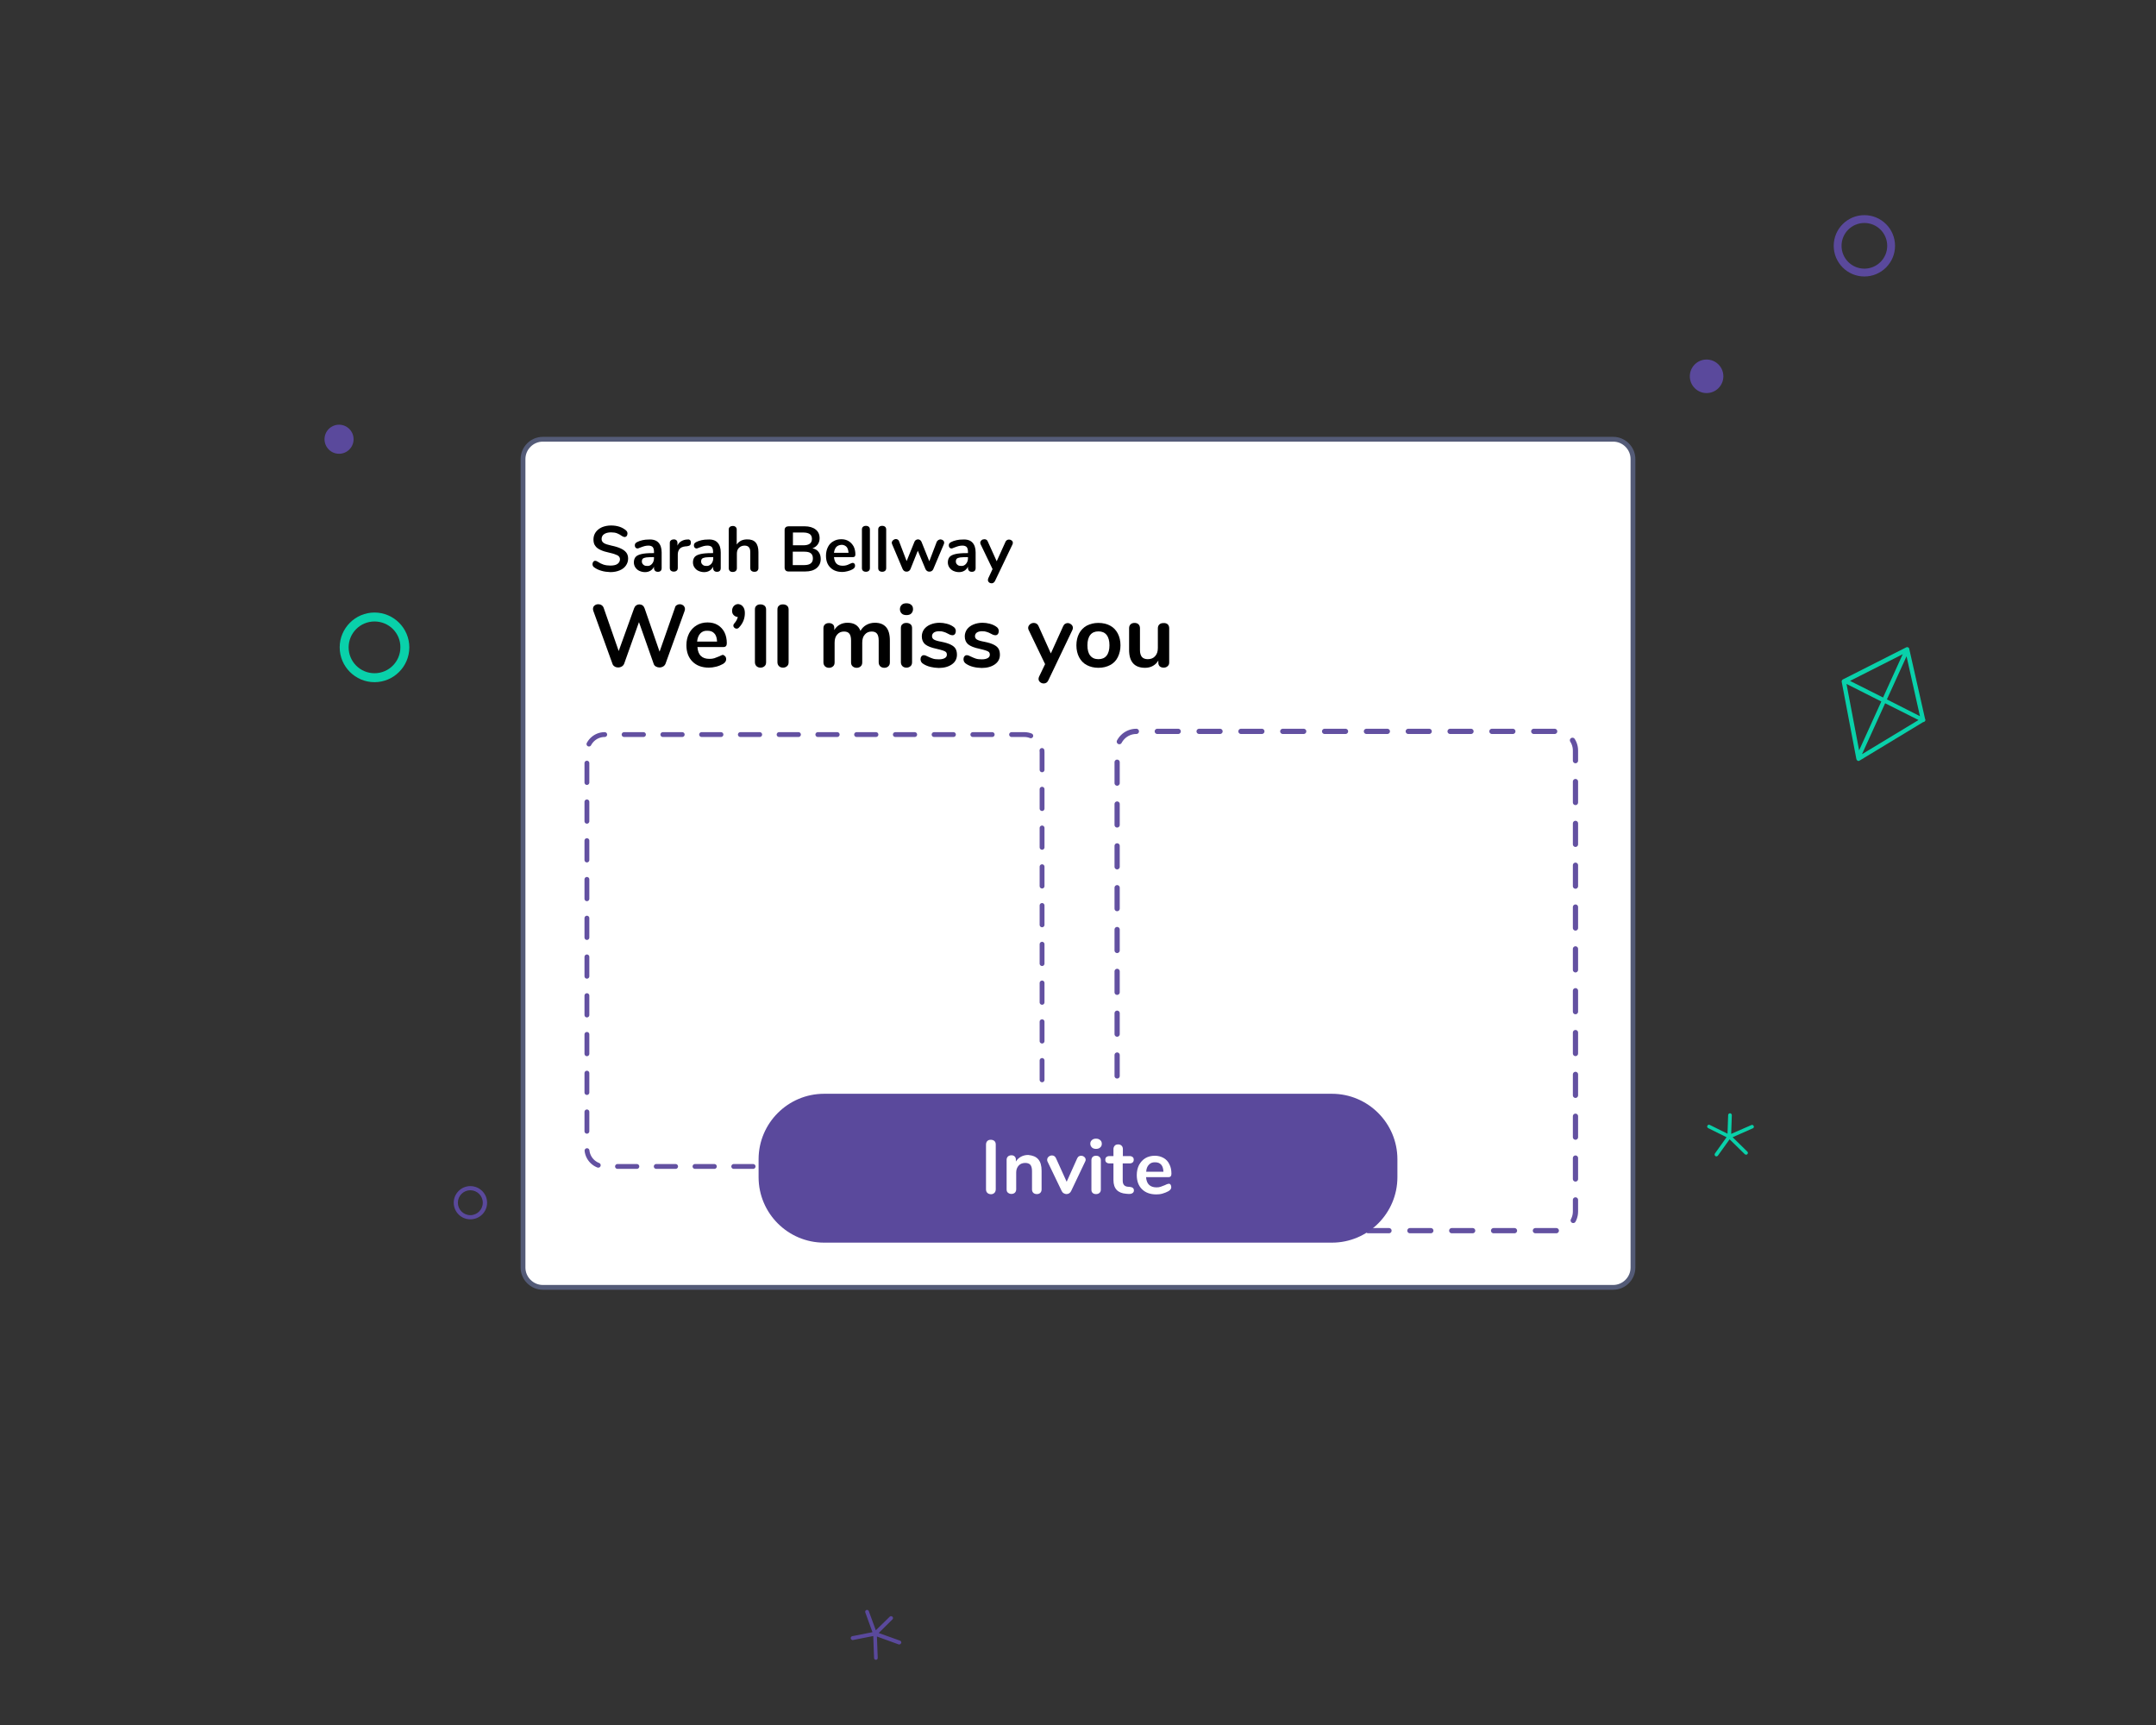 <?xml version="1.0" encoding="UTF-8"?><svg xmlns="http://www.w3.org/2000/svg" xmlns:xlink="http://www.w3.org/1999/xlink" version="1.1" x="0px" y="0px" viewBox="0 0 1350 1080" style="enable-background:new 0 0 1350 1080;" xml:space="preserve"><rect x="0" y="0" width="1350" height="1080" fill="#333333" stroke="none"/><style type="text/css">.st0{opacity:5.000000e-02;clip-path:url(#XMLID_2_);fill:#5A499C;}	.st1{fill:#FFFFFF;stroke:#545B77;stroke-width:3;stroke-linecap:round;stroke-linejoin:round;stroke-miterlimit:10;}	.st2{fill:#5A499C;}	.st3{fill:#09D1AA;}	.st4{clip-path:url(#SVGID_2_);}	.st5{fill:none;stroke:#6351A1;stroke-width:3.032;stroke-linecap:round;stroke-linejoin:round;stroke-dasharray:12.131,12.131;}	.st6{fill:none;stroke:#6351A1;stroke-width:3.271;stroke-linecap:round;stroke-linejoin:round;stroke-dasharray:13.096,13.096;}	.st7{fill:#FFFFFF;}</style><g id="бг"><g><defs><path id="XMLID_00000156552520165142041810000016508720263524676743_" d="M208.5,851.2c-0.3-3.5-0.4-6.9-0.5-10.4 c-0.3-46.1,17.6-90.5,20.4-136.7c2.6-43.6-5.3-87.3-31.3-123.1c-29.6-40.9-75.5-67.4-95.8-115.3c-18.6-43.8-15.5-95.9,4.4-138.6 c32.1-69.1,101.5-113.9,169.2-143C361.3,147,458.1,135,550.8,150c31.4,5.1,61.5,15.3,92.9,20.1c68.4,10.5,123.6-6,189-21 c39.9-9.1,80.2-18.6,121.1-17.6c52.8,1.4,105.6,25.3,137.5,68.3c35.6,48,26.9,119,18.8,174c-9.2,62.3-18.7,130.9,15.1,184 c26.8,42,75.6,65.1,105.7,104.6c42.9,56.2,41.8,141-16.1,186.5c-33.8,26.5-76.9,37.8-119.3,45c-123,20.9-247.9,5.9-371.8,6.1 c-85.5,0.2-169.6,17.2-253.6,30.5c-67.7,10.8-174.2,40.1-231.7-12.1C219.8,901.5,210.6,876.5,208.5,851.2z"/></defs><clipPath id="XMLID_2_"></clipPath><path class="st0" d="M1511.9,683c-8.6-22.5-18.5-37.2-28.3-48.7c-2.7,0.8-5.5,1.6-8.2,2.4c-60,17-120.6,32.1-182.2,41.8 c-62.2,9.8-124.6,13.3-187.5,10.3c-57.3-2.7-114.7-6-171.3-15.3c-27.1-4.4-54.1-10.3-80.1-19c-12.5-4.2-23.1-11.5-33.6-19.2 c-10.1-7.3-20.5-15.6-33.1-18.1c-2.7-0.6-3.9-2.6-3.8-4.7c-4.9-3.5,0.2-11.8,6-8.7c52.7,27.8,114.9,19.5,171,8.9 c56-10.6,110.1-27.4,163.9-46.2c26.5-9.3,53-18.8,79.7-27.7c26.3-8.8,52.6-17.1,78.3-27.7c75.6-31.3,145.4-74.2,215.7-115.7 c1.3-10.9,1.7-21.6,1.4-32.1c-1.5-54.5-22.6-106.4-58-147.9c-44.6-52.1-83.9-67.4-114.1-70.2c-31-2.9-59.3,6.7-95.1-4.2 c-2.9,4.4-5.7,8.8-8.6,13.2c-14.8,22.6-29.4,45.5-45.3,67.5c-16.6,23-34.3,45.2-53.1,66.5c-37.5,42.7-78.9,81.9-122.6,118.3 c-21.3,17.8-43.6,34.4-65.3,51.7c-19.5,15.5-38.5,31.8-59.2,45.6c-19.3,12.9-40.7,23.9-64.1,26.4c-24.7,2.7-47.6-6.5-66.9-21.5 c-2-1.6-2.2-3.6-1.4-5.2c-1.8-1-2.8-3-1.8-5.6c13.1-32.9,37-59.3,54.1-89.9c8.7-15.5,13.9-31.7,19.1-48.6 c5.6-18.2,11.3-36.3,16.5-54.6c5-17.7,9.5-35.5,13-53.6c3.6-18.8,5.3-37.6,6.8-56.6c4.5-57.5,14.2-114.5,21.3-171.7 c-68.7,19.8-126-33.9-196-60.4c-1.5-0.6-5.6,85.3-7,84.7c-2.2,12.5-4.7,24.9-7.3,37.3c-16.1,77.9-27.5,156.8-47.6,233.8 c-5.4,20.9-11,42-18.2,62.3c-3,8.4-9.5,25.6-21.7,19.6c-5.6-2.8-9.2-9.1-12-14.4c-5.2-9.7-9.1-20.2-13.5-30.3 c-9.1-21.3-18.4-42.5-27.5-63.8c-8.8-20.6-17.6-41.1-24.5-62.3c-6.8-20.8-12.5-41.9-18.1-63.1c-5.7-21.3-11.3-42.7-18.1-63.7 c-3.7-11.4-8.5-22.5-13.1-33.6c-10.8-25.6-23-51.1-39.4-73.6c-8.1-11.1-18.1-22.5-30.1-30c-31.3,2.2-64.3,8-98.3,19 c-120.5,39-244,46.6-268.2,79.4c-16.1,21-44,73.7-48,89.3c31.5,21.5,140.4,82.6,175.6,97.2c27.7,11.5,56.7,19.4,85.2,28.2 c27.7,8.6,54.7,18.7,80.2,32.6c50.7,27.7,99.8,59.1,144.8,95.4c12.7,10.3,36.2,29.5,29.4,48.8c-5.9,16.6-29.1,18.8-44.9,19.1 c-1.5,1.5-3.9,2.3-6.3,1.2C373.6,449.2,312.5,429,250,421.1c-26.8-3.4-54.4-5-81.3-1.5c-27.7,3.5-54.5,11.6-81.2,19.4 c-26.2,7.6-52.5,15-79.6,18.5c-29.6,3.8-60.1,3.7-90,4.5c-32.7,0.9-65.6,1.5-98.5,0.8c0.2,12,1.8,24.1,5,36 c14.8,56-0.8,98,23.7,111.1c16.8,8.9-3.2,29.6,5.3,46.6c6.8,13.6-10.3,17-13.3,32c-5.2,25.9,66,21.2,49.3,44 c36.5,1.3,94.2-1.3,129.8-9.5c38.5-8.9,76.1-21.4,112.9-35.8c17.8-7,34.7-16.7,51.7-25.5c17-8.9,34.1-17.8,51.8-25.2 c17.9-7.5,36.3-13.2,55.6-15.8c19.4-2.6,39-2.5,58.5-0.9c39.6,3.3,78.3,12.5,117.6,17.4c2.7,0.3,4.3,2.2,4.8,4.3 c4.7-1.7,9.5-3,14.5-4.1c6.7-1.4,9.5,8.8,2.8,10.2c-23.5,5-44.3,18.2-63.1,32.7c-19.8,15.3-37.9,32.7-56.8,49.2 c-17.6,15.4-36.7,28.7-55.1,43.1c-20.9,16.2-41.2,33.2-61.1,50.7c-20,17.6-39.6,35.8-58.8,54.3c-16.3,15.6-32.8,30.7-51.2,43.9 c-18.2,13-37.7,24-58.1,32.9h370.7c1.9-1.7,3.7-3.5,5.5-5.3c10.3-10.4,19.4-22,27.7-34c15.1-21.7,28.2-44.9,40.1-68.5 c10.6-21.1,19.4-43.1,30.7-63.9c10.6-19.4,23.6-37.5,41.1-51.2c17.8-13.9,38.7-22.4,60.3-28.2c0-3.4,3.9-7.1,8.1-5.2 c13.1,6,19.1,19.3,27.3,30.3c10.1,13.6,19.9,27.4,30.1,41c21.1,27.8,43.5,54.7,67.7,79.9c39.4,40.9,84.1,74.8,134.9,100.5 c3.1,1.6,6.2,3.1,9.4,4.6H1361c57.1,0,110-30.7,137.7-80.7c7.8-14,14.6-29.8,19.6-47.5C1521.5,814.5,1538.2,751.8,1511.9,683z"/></g></g><g id="window"><path class="st1" d="M1010.1,806H339.9c-6.8,0-12.4-5.6-12.4-12.4V287.4c0-6.8,5.6-12.4,12.4-12.4h670.2c6.8,0,12.4,5.6,12.4,12.4 v506.2C1022.5,800.4,1016.9,806,1010.1,806z"/><g><path d="M376.4,357.3c-1.8-0.5-3.3-1.3-4.5-2.2c-0.6-0.5-0.9-1.1-0.9-1.9c0-0.6,0.2-1.1,0.5-1.5c0.3-0.4,0.7-0.6,1.2-0.6 c0.5,0,1,0.2,1.6,0.6c1.2,0.8,2.4,1.4,3.6,1.8c1.3,0.4,2.7,0.6,4.2,0.6c2,0,3.5-0.3,4.5-1c1-0.7,1.6-1.7,1.6-3 c0-1-0.5-1.8-1.5-2.4c-1-0.5-2.6-1.1-4.9-1.6c-2.4-0.5-4.3-1.1-5.8-1.8c-1.5-0.7-2.6-1.5-3.3-2.6c-0.8-1-1.1-2.4-1.1-4 c0-1.7,0.5-3.2,1.4-4.5c0.9-1.3,2.2-2.3,3.9-3.1c1.7-0.7,3.6-1.1,5.7-1.1c3.8,0,7,1,9.4,3.1c0.3,0.3,0.6,0.6,0.7,0.9 c0.1,0.3,0.2,0.6,0.2,1.1c0,0.6-0.2,1.1-0.5,1.5c-0.3,0.4-0.7,0.6-1.2,0.6c-0.3,0-0.5,0-0.7-0.1c-0.2-0.1-0.5-0.2-0.9-0.4 c-1.1-0.8-2.2-1.4-3.2-1.8c-1-0.4-2.3-0.6-3.8-0.6c-1.8,0-3.3,0.4-4.3,1.1c-1.1,0.7-1.6,1.8-1.6,3.1c0,1.1,0.5,1.9,1.4,2.5 c0.9,0.6,2.5,1.1,4.8,1.6c2.4,0.5,4.3,1.1,5.8,1.8s2.6,1.5,3.4,2.5c0.8,1,1.2,2.3,1.2,3.8c0,1.7-0.5,3.1-1.4,4.4 c-0.9,1.3-2.2,2.3-3.9,3c-1.7,0.7-3.6,1.1-5.8,1.1C380.2,358.1,378.2,357.9,376.4,357.3z"/><path d="M412.3,339.7c1.3,1.4,2,3.4,2,6.2v9.8c0,0.7-0.2,1.3-0.6,1.7c-0.4,0.4-1,0.6-1.8,0.6c-0.7,0-1.3-0.2-1.7-0.6 c-0.4-0.4-0.7-1-0.7-1.7v-0.9c-0.5,1-1.2,1.9-2.2,2.5c-1,0.6-2.1,0.9-3.4,0.9c-1.3,0-2.5-0.3-3.6-0.8c-1.1-0.5-1.9-1.3-2.5-2.2 c-0.6-0.9-0.9-2-0.9-3.1c0-1.4,0.4-2.6,1.1-3.4c0.7-0.8,1.9-1.4,3.6-1.8c1.7-0.4,4-0.6,6.9-0.6h1v-0.9c0-1.3-0.3-2.3-0.8-2.9 c-0.6-0.6-1.5-0.9-2.7-0.9c-0.8,0-1.6,0.1-2.4,0.3c-0.8,0.2-1.8,0.6-2.9,1c-0.7,0.3-1.2,0.5-1.5,0.5c-0.5,0-0.9-0.2-1.2-0.5 c-0.3-0.3-0.5-0.8-0.5-1.4c0-0.5,0.1-0.9,0.3-1.2c0.2-0.3,0.6-0.6,1.1-0.9c0.9-0.5,2.1-0.9,3.4-1.2c1.3-0.3,2.6-0.4,3.8-0.4 C408.9,337.6,411,338.3,412.3,339.7z M408.2,353.1c0.8-0.9,1.3-2.1,1.3-3.5v-0.8h-0.7c-1.8,0-3.2,0.1-4.2,0.2 c-1,0.2-1.7,0.4-2.1,0.8c-0.4,0.4-0.6,1-0.6,1.6c0,0.9,0.3,1.6,0.9,2.1c0.6,0.6,1.3,0.8,2.2,0.8 C406.3,354.5,407.4,354,408.2,353.1z"/><path d="M432,338.1c0.4,0.3,0.6,0.9,0.6,1.6c0,0.7-0.2,1.3-0.5,1.6c-0.3,0.3-1,0.6-1.9,0.7l-1.2,0.1c-1.6,0.2-2.7,0.7-3.5,1.6 c-0.7,0.9-1.1,2.1-1.1,3.4v8.4c0,0.8-0.2,1.4-0.7,1.8c-0.5,0.4-1.1,0.6-1.8,0.6s-1.3-0.2-1.8-0.6c-0.5-0.4-0.7-1-0.7-1.8V340 c0-0.8,0.2-1.3,0.7-1.7c0.5-0.4,1.1-0.6,1.8-0.6c0.7,0,1.3,0.2,1.7,0.6c0.4,0.4,0.6,0.9,0.6,1.7v1.6c0.5-1.2,1.3-2.1,2.3-2.7 c1-0.6,2.1-1,3.4-1.1l0.6,0C431.1,337.6,431.6,337.8,432,338.1z"/><path d="M449.3,339.7c1.3,1.4,2,3.4,2,6.2v9.8c0,0.7-0.2,1.3-0.6,1.7c-0.4,0.4-1,0.6-1.8,0.6c-0.7,0-1.3-0.2-1.7-0.6 c-0.4-0.4-0.7-1-0.7-1.7v-0.9c-0.5,1-1.2,1.9-2.2,2.5c-1,0.6-2.1,0.9-3.4,0.9c-1.3,0-2.5-0.3-3.6-0.8c-1.1-0.5-1.9-1.3-2.5-2.2 c-0.6-0.9-0.9-2-0.9-3.1c0-1.4,0.4-2.6,1.1-3.4c0.7-0.8,1.9-1.4,3.6-1.8c1.7-0.4,4-0.6,6.9-0.6h1v-0.9c0-1.3-0.3-2.3-0.8-2.9 c-0.6-0.6-1.5-0.9-2.7-0.9c-0.8,0-1.6,0.1-2.4,0.3c-0.8,0.2-1.8,0.6-2.9,1c-0.7,0.3-1.2,0.5-1.5,0.5c-0.5,0-0.9-0.2-1.2-0.5 c-0.3-0.3-0.5-0.8-0.5-1.4c0-0.5,0.1-0.9,0.3-1.2c0.2-0.3,0.6-0.6,1.1-0.9c0.9-0.5,2.1-0.9,3.4-1.2c1.3-0.3,2.6-0.4,3.8-0.4 C446,337.6,448,338.3,449.3,339.7z M445.3,353.1c0.8-0.9,1.3-2.1,1.3-3.5v-0.8h-0.7c-1.8,0-3.2,0.1-4.2,0.2 c-1,0.2-1.7,0.4-2.1,0.8c-0.4,0.4-0.6,1-0.6,1.6c0,0.9,0.3,1.6,0.9,2.1c0.6,0.6,1.3,0.8,2.2,0.8 C443.3,354.5,444.4,354,445.3,353.1z"/><path d="M474.9,345.7v9.9c0,0.8-0.2,1.3-0.7,1.8s-1.1,0.6-1.8,0.6c-0.8,0-1.4-0.2-1.9-0.6c-0.5-0.4-0.7-1-0.7-1.8v-9.9 c0-1.4-0.3-2.5-0.9-3.1c-0.6-0.7-1.5-1-2.7-1c-1.4,0-2.6,0.5-3.5,1.4c-0.9,0.9-1.3,2.1-1.3,3.7v9c0,0.8-0.2,1.3-0.7,1.8 c-0.5,0.4-1.1,0.6-1.9,0.6c-0.8,0-1.4-0.2-1.8-0.6c-0.4-0.4-0.7-1-0.7-1.8v-24.1c0-0.7,0.2-1.3,0.7-1.7c0.5-0.4,1.1-0.6,1.8-0.6 c0.8,0,1.4,0.2,1.8,0.6c0.5,0.4,0.7,1,0.7,1.6v9.4c0.7-1,1.6-1.8,2.7-2.4c1.1-0.5,2.4-0.8,3.8-0.8 C472.6,337.6,474.9,340.3,474.9,345.7z"/><path d="M512.6,345.6c0.9,1.2,1.3,2.7,1.3,4.4c0,2.4-0.9,4.3-2.6,5.7c-1.7,1.4-4.1,2.1-7.1,2.1h-10.4c-0.8,0-1.4-0.2-1.8-0.6 c-0.4-0.4-0.7-1-0.7-1.8v-23.5c0-0.8,0.2-1.4,0.7-1.8c0.4-0.4,1.1-0.6,1.8-0.6h10c2.9,0,5.3,0.7,6.9,2c1.7,1.3,2.5,3.1,2.5,5.5 c0,1.5-0.4,2.8-1.2,3.9c-0.8,1.1-1.9,1.9-3.3,2.4C510.4,343.6,511.7,344.4,512.6,345.6z M496.4,341.4h6.6c3.6,0,5.4-1.3,5.4-4 c0-1.3-0.4-2.3-1.3-3c-0.9-0.6-2.2-1-4-1h-6.6V341.4z M507.7,352.7c0.9-0.7,1.3-1.7,1.3-3.1s-0.4-2.5-1.3-3.2 c-0.9-0.7-2.2-1-4.1-1h-7.2v8.4h7.2C505.5,353.8,506.9,353.4,507.7,352.7z"/><path d="M535,352.9c0.3,0.3,0.4,0.8,0.4,1.4c0,0.8-0.5,1.5-1.5,2.1c-0.9,0.5-1.9,0.9-3.1,1.2c-1.2,0.3-2.3,0.5-3.3,0.5 c-3.2,0-5.7-0.9-7.5-2.7c-1.9-1.8-2.8-4.3-2.8-7.5c0-2,0.4-3.8,1.2-5.4c0.8-1.6,1.9-2.8,3.4-3.6c1.5-0.9,3.1-1.3,5-1.3 c1.8,0,3.3,0.4,4.6,1.2c1.3,0.8,2.3,1.9,3.1,3.3c0.7,1.4,1.1,3.1,1.1,5c0,1.2-0.5,1.7-1.5,1.7h-11.9c0.2,1.9,0.7,3.2,1.6,4.1 c0.9,0.9,2.2,1.3,3.9,1.3c0.9,0,1.6-0.1,2.3-0.3c0.7-0.2,1.4-0.5,2.2-0.9c0.8-0.4,1.4-0.6,1.8-0.6 C534.4,352.4,534.7,352.6,535,352.9z M523.7,342.4c-0.8,0.9-1.3,2.1-1.5,3.7h9.1c-0.1-1.6-0.5-2.9-1.2-3.7 c-0.8-0.8-1.8-1.3-3.1-1.3C525.6,341.2,524.5,341.6,523.7,342.4z"/><path d="M540.4,357.4c-0.5-0.4-0.7-1-0.7-1.8v-24c0-0.8,0.2-1.4,0.7-1.8c0.5-0.4,1.1-0.6,1.8-0.6s1.3,0.2,1.8,0.6 c0.5,0.4,0.7,1,0.7,1.8v24c0,0.8-0.2,1.4-0.7,1.8c-0.5,0.4-1.1,0.6-1.8,0.6S540.9,357.8,540.4,357.4z"/><path d="M550.6,357.4c-0.5-0.4-0.7-1-0.7-1.8v-24c0-0.8,0.2-1.4,0.7-1.8c0.5-0.4,1.1-0.6,1.8-0.6s1.3,0.2,1.8,0.6 c0.5,0.4,0.7,1,0.7,1.8v24c0,0.8-0.2,1.4-0.7,1.8c-0.5,0.4-1.1,0.6-1.8,0.6S551.1,357.8,550.6,357.4z"/><path d="M587.6,338.1c0.4-0.2,0.8-0.4,1.2-0.4c0.6,0,1.2,0.2,1.7,0.6c0.5,0.4,0.7,0.9,0.7,1.5c0,0.3-0.1,0.7-0.2,0.9l-6.6,15.6 c-0.2,0.5-0.5,0.9-1,1.2c-0.4,0.3-0.9,0.4-1.5,0.4c-0.5,0-1-0.1-1.4-0.4c-0.4-0.3-0.8-0.7-1-1.2l-4.8-11.5l-4.6,11.5 c-0.2,0.5-0.5,0.9-1,1.2c-0.4,0.3-0.9,0.4-1.5,0.4c-0.5,0-1-0.1-1.4-0.4s-0.8-0.7-1-1.2l-6.6-15.6c-0.1-0.3-0.2-0.6-0.2-0.9 c0-0.6,0.3-1.1,0.8-1.6c0.5-0.4,1.1-0.7,1.8-0.7c0.5,0,0.9,0.1,1.2,0.4c0.4,0.2,0.7,0.6,0.8,1.1l4.7,12.3l4.9-12.1 c0.2-0.5,0.5-0.9,0.9-1.1c0.4-0.3,0.8-0.4,1.3-0.4c0.5,0,0.9,0.1,1.3,0.4c0.4,0.3,0.7,0.6,0.9,1.1l4.9,12.2l4.7-12.3 C586.9,338.7,587.2,338.3,587.6,338.1z"/><path d="M608.9,339.7c1.3,1.4,2,3.4,2,6.2v9.8c0,0.7-0.2,1.3-0.6,1.7c-0.4,0.4-1,0.6-1.8,0.6c-0.7,0-1.3-0.2-1.7-0.6 c-0.4-0.4-0.7-1-0.7-1.7v-0.9c-0.5,1-1.2,1.9-2.2,2.5c-1,0.6-2.1,0.9-3.4,0.9c-1.3,0-2.5-0.3-3.6-0.8c-1.1-0.5-1.9-1.3-2.5-2.2 c-0.6-0.9-0.9-2-0.9-3.1c0-1.4,0.4-2.6,1.1-3.4c0.7-0.8,1.9-1.4,3.6-1.8c1.7-0.4,4-0.6,6.9-0.6h1v-0.9c0-1.3-0.3-2.3-0.8-2.9 c-0.6-0.6-1.5-0.9-2.7-0.9c-0.8,0-1.6,0.1-2.4,0.3c-0.8,0.2-1.8,0.6-2.9,1c-0.7,0.3-1.2,0.5-1.5,0.5c-0.5,0-0.9-0.2-1.2-0.5 c-0.3-0.3-0.5-0.8-0.5-1.4c0-0.5,0.1-0.9,0.3-1.2c0.2-0.3,0.6-0.6,1.1-0.9c0.9-0.5,2.1-0.9,3.4-1.2c1.3-0.3,2.6-0.4,3.8-0.4 C605.6,337.6,607.6,338.3,608.9,339.7z M604.8,353.1c0.8-0.9,1.3-2.1,1.3-3.5v-0.8h-0.7c-1.8,0-3.2,0.1-4.2,0.2 c-1,0.2-1.7,0.4-2.1,0.8c-0.4,0.4-0.6,1-0.6,1.6c0,0.9,0.3,1.6,0.9,2.1c0.6,0.6,1.3,0.8,2.2,0.8C602.9,354.5,604,354,604.8,353.1z "/><path d="M630.6,338.1c0.4-0.2,0.8-0.3,1.2-0.3c0.6,0,1.2,0.2,1.7,0.6c0.5,0.4,0.7,0.9,0.7,1.5c0,0.3-0.1,0.6-0.2,0.9l-11,23 c-0.5,0.9-1.2,1.4-2.1,1.4c-0.6,0-1.2-0.2-1.6-0.6c-0.5-0.4-0.7-0.9-0.7-1.5c0-0.3,0.1-0.6,0.2-1l2.7-5.8l-7.5-15.6 c-0.1-0.3-0.2-0.6-0.2-0.9c0-0.6,0.3-1.1,0.8-1.6c0.5-0.4,1.1-0.6,1.8-0.6c0.5,0,0.9,0.1,1.2,0.3c0.4,0.2,0.7,0.6,0.9,1.1 l5.6,12.4l5.6-12.4C629.9,338.7,630.2,338.3,630.6,338.1z"/><path d="M423.7,378.9c0.6-0.4,1.2-0.6,1.9-0.6c0.9,0,1.6,0.3,2.3,0.8c0.6,0.6,1,1.3,1,2.2c0,0.3-0.1,0.8-0.3,1.4l-11.9,32.9 c-0.3,0.7-0.8,1.3-1.5,1.7c-0.7,0.4-1.4,0.6-2.2,0.6c-0.8,0-1.6-0.2-2.3-0.6c-0.7-0.4-1.2-1-1.4-1.7l-9.2-26.1l-9.3,26.1 c-0.3,0.7-0.8,1.3-1.5,1.7c-0.7,0.4-1.4,0.6-2.2,0.6c-0.8,0-1.6-0.2-2.2-0.6c-0.7-0.4-1.2-1-1.4-1.7l-11.9-32.9 c-0.2-0.6-0.3-1-0.3-1.4c0-0.9,0.3-1.7,1-2.2c0.7-0.6,1.5-0.8,2.4-0.8c0.7,0,1.4,0.2,2,0.6c0.6,0.4,1,0.9,1.3,1.7l9.4,27l9.7-26.9 c0.3-0.7,0.7-1.3,1.3-1.7c0.6-0.4,1.2-0.6,1.9-0.6c0.7,0,1.4,0.2,2,0.6c0.6,0.4,1,1,1.3,1.8l9.4,27.2l9.6-27.4 C422.7,379.8,423.2,379.2,423.7,378.9z"/><path d="M454.1,410.9c0.4,0.5,0.6,1.1,0.6,1.9c0,1.1-0.7,2.1-2,2.9c-1.3,0.7-2.7,1.3-4.3,1.7c-1.6,0.4-3.1,0.6-4.5,0.6 c-4.4,0-7.8-1.3-10.3-3.8c-2.5-2.5-3.8-5.9-3.8-10.3c0-2.8,0.6-5.2,1.7-7.4c1.1-2.1,2.7-3.8,4.7-5c2-1.2,4.3-1.8,6.8-1.8 c2.4,0,4.6,0.5,6.4,1.6c1.8,1.1,3.2,2.6,4.2,4.5c1,2,1.5,4.3,1.5,6.9c0,1.6-0.7,2.4-2.1,2.4h-16.3c0.2,2.5,0.9,4.4,2.2,5.6 c1.2,1.2,3,1.8,5.3,1.8c1.2,0,2.2-0.1,3.1-0.4c0.9-0.3,1.9-0.7,3.1-1.2c1.1-0.6,1.9-0.9,2.4-0.9 C453.2,410.2,453.7,410.5,454.1,410.9z M438.5,396.6c-1.1,1.2-1.8,2.9-2,5.1H449c-0.1-2.2-0.6-4-1.7-5.1c-1-1.2-2.5-1.7-4.3-1.7 C441.1,394.8,439.6,395.4,438.5,396.6z"/><path d="M465.2,379.8c0.8,0.9,1.2,2.3,1.2,4c0,3.5-1.2,6.5-3.7,9.1c-0.4,0.5-1,0.7-1.5,0.7c-0.5,0-1-0.2-1.4-0.6 c-0.4-0.4-0.6-0.8-0.6-1.4c0-0.4,0.2-0.9,0.6-1.3c1.1-1.2,1.8-2.5,2.2-4c-1.1-0.1-1.9-0.5-2.6-1.2c-0.7-0.7-1-1.6-1-2.7 c0-1.2,0.4-2.2,1.1-3c0.8-0.8,1.7-1.2,2.8-1.2C463.5,378.4,464.5,378.8,465.2,379.8z"/><path d="M473.7,417.1c-0.6-0.6-1-1.4-1-2.5v-33c0-1.1,0.3-1.9,1-2.4c0.6-0.6,1.5-0.8,2.5-0.8s1.8,0.3,2.5,0.8c0.7,0.6,1,1.4,1,2.4 v33c0,1.1-0.3,1.9-1,2.5c-0.7,0.6-1.5,0.9-2.5,0.9S474.4,417.7,473.7,417.1z"/><path d="M487.8,417.1c-0.6-0.6-1-1.4-1-2.5v-33c0-1.1,0.3-1.9,1-2.4c0.6-0.6,1.5-0.8,2.5-0.8s1.8,0.3,2.5,0.8c0.7,0.6,1,1.4,1,2.4 v33c0,1.1-0.3,1.9-1,2.5c-0.7,0.6-1.5,0.9-2.5,0.9S488.4,417.7,487.8,417.1z"/><path d="M554.8,392.6c1.6,1.8,2.4,4.6,2.4,8.5v13.6c0,1.1-0.3,1.9-1,2.5c-0.6,0.6-1.5,0.9-2.5,0.9c-1,0-1.8-0.3-2.5-0.9 c-0.6-0.6-1-1.4-1-2.5V401c0-2-0.4-3.5-1.1-4.3c-0.7-0.9-1.8-1.3-3.3-1.3c-1.8,0-3.2,0.6-4.3,1.9c-1.1,1.2-1.6,2.9-1.6,5.1v12.3 c0,1.1-0.3,1.9-1,2.5c-0.6,0.6-1.5,0.9-2.5,0.9s-1.8-0.3-2.5-0.9s-1-1.4-1-2.5V401c0-2-0.4-3.5-1.1-4.3c-0.7-0.9-1.8-1.3-3.3-1.3 c-1.8,0-3.2,0.6-4.3,1.9c-1.1,1.2-1.6,2.9-1.6,5.1v12.3c0,1.1-0.3,1.9-1,2.5c-0.7,0.6-1.5,0.9-2.5,0.9s-1.8-0.3-2.5-0.9 c-0.6-0.6-1-1.4-1-2.5v-21.4c0-1,0.3-1.8,1-2.4c0.7-0.6,1.5-0.8,2.5-0.8c1,0,1.7,0.3,2.4,0.8c0.6,0.5,0.9,1.3,0.9,2.3v1.3 c0.8-1.5,2-2.6,3.4-3.4c1.4-0.8,3.1-1.2,4.9-1.2c4.1,0,6.8,1.7,8.1,5.1c0.8-1.5,2-2.8,3.6-3.7c1.6-0.9,3.4-1.4,5.4-1.4 C550.9,389.9,553.2,390.8,554.8,392.6z"/><path d="M564.6,384.1c-0.7-0.7-1.1-1.6-1.1-2.7c0-1.1,0.4-2,1.1-2.7c0.7-0.7,1.7-1,3-1c1.2,0,2.2,0.3,3,1c0.8,0.7,1.1,1.5,1.1,2.7 c0,1.1-0.4,2-1.1,2.7c-0.7,0.7-1.7,1-3,1C566.3,385.1,565.3,384.8,564.6,384.1z M565.1,417.1c-0.6-0.6-1-1.4-1-2.5v-21.4 c0-1.1,0.3-1.9,1-2.4c0.6-0.6,1.5-0.8,2.5-0.8s1.8,0.3,2.5,0.8c0.7,0.6,1,1.4,1,2.4v21.4c0,1.1-0.3,1.9-1,2.5 c-0.7,0.6-1.5,0.9-2.5,0.9S565.7,417.7,565.1,417.1z"/><path d="M578.2,415.7c-1.2-0.7-1.8-1.7-1.8-3c0-0.7,0.2-1.3,0.6-1.8c0.4-0.5,0.9-0.7,1.5-0.7c0.6,0,1.5,0.3,2.6,0.9 c1.2,0.6,2.3,1,3.2,1.3c1,0.3,2.2,0.4,3.7,0.4c1.5,0,2.8-0.3,3.6-0.8c0.9-0.5,1.3-1.2,1.3-2.2c0-0.6-0.2-1.1-0.5-1.5 c-0.4-0.4-1-0.7-1.9-1c-0.9-0.3-2.3-0.7-4.1-1.1c-3.3-0.7-5.6-1.6-7.1-2.8c-1.4-1.2-2.1-2.9-2.1-5c0-1.6,0.5-3.1,1.4-4.4 c1-1.3,2.3-2.3,4-3c1.7-0.7,3.6-1.1,5.7-1.1c1.5,0,3,0.2,4.5,0.6s2.7,0.9,3.9,1.7c1.2,0.7,1.8,1.7,1.8,2.9c0,0.7-0.2,1.4-0.6,1.9 c-0.4,0.5-0.9,0.7-1.5,0.7c-0.4,0-0.8-0.1-1.2-0.2s-0.9-0.4-1.5-0.7c-1.1-0.6-2-1-2.8-1.2c-0.8-0.3-1.7-0.4-2.9-0.4 c-1.4,0-2.4,0.3-3.2,0.8c-0.8,0.6-1.2,1.3-1.2,2.3c0,0.9,0.4,1.6,1.2,2.1c0.8,0.5,2.4,1,4.7,1.4c2.5,0.5,4.4,1.1,5.8,1.8 c1.4,0.7,2.4,1.5,3,2.5s0.9,2.3,0.9,3.8c0,2.5-1,4.5-3.1,6c-2.1,1.5-4.9,2.3-8.3,2.3C584,418.1,580.7,417.3,578.2,415.7z"/><path d="M605.1,415.7c-1.2-0.7-1.8-1.7-1.8-3c0-0.7,0.2-1.3,0.6-1.8c0.4-0.5,0.9-0.7,1.5-0.7c0.6,0,1.5,0.3,2.6,0.9 c1.2,0.6,2.3,1,3.2,1.3c1,0.3,2.2,0.4,3.7,0.4c1.5,0,2.8-0.3,3.6-0.8c0.9-0.5,1.3-1.2,1.3-2.2c0-0.6-0.2-1.1-0.5-1.5 c-0.4-0.4-1-0.7-1.9-1c-0.9-0.3-2.3-0.7-4.1-1.1c-3.3-0.7-5.6-1.6-7.1-2.8c-1.4-1.2-2.1-2.9-2.1-5c0-1.6,0.5-3.1,1.4-4.4 c1-1.3,2.3-2.3,4-3c1.7-0.7,3.6-1.1,5.7-1.1c1.5,0,3,0.2,4.5,0.6s2.7,0.9,3.9,1.7c1.2,0.7,1.8,1.7,1.8,2.9c0,0.7-0.2,1.4-0.6,1.9 c-0.4,0.5-0.9,0.7-1.5,0.7c-0.4,0-0.8-0.1-1.2-0.2s-0.9-0.4-1.5-0.7c-1.1-0.6-2-1-2.8-1.2c-0.8-0.3-1.7-0.4-2.9-0.4 c-1.4,0-2.4,0.3-3.2,0.8c-0.8,0.6-1.2,1.3-1.2,2.3c0,0.9,0.4,1.6,1.2,2.1c0.8,0.5,2.4,1,4.7,1.4c2.5,0.5,4.4,1.1,5.8,1.8 c1.4,0.7,2.4,1.5,3,2.5s0.9,2.3,0.9,3.8c0,2.5-1,4.5-3.1,6c-2.1,1.5-4.9,2.3-8.3,2.3C610.8,418.1,607.5,417.3,605.1,415.7z"/><path d="M666.9,390.6c0.5-0.3,1-0.5,1.6-0.5c0.8,0,1.6,0.3,2.3,0.9c0.7,0.6,1,1.3,1,2.1c0,0.4-0.1,0.8-0.3,1.3L656.4,426 c-0.6,1.3-1.6,1.9-2.9,1.9c-0.8,0-1.6-0.3-2.2-0.8c-0.6-0.5-1-1.2-1-2c0-0.4,0.1-0.9,0.3-1.4l3.8-7.9l-10.3-21.4 c-0.2-0.4-0.3-0.8-0.3-1.3c0-0.8,0.4-1.6,1.1-2.2c0.7-0.6,1.5-0.9,2.5-0.9c0.6,0,1.2,0.2,1.7,0.5c0.5,0.3,0.9,0.8,1.2,1.5 l7.7,17.1l7.7-17C666,391.4,666.4,390.9,666.9,390.6z"/><path d="M680.5,416.4c-2.1-1.1-3.7-2.8-4.8-4.9c-1.1-2.1-1.7-4.6-1.7-7.5c0-2.8,0.6-5.3,1.7-7.4c1.1-2.1,2.8-3.8,4.8-4.9 c2.1-1.1,4.5-1.7,7.3-1.7c2.8,0,5.2,0.6,7.3,1.7c2.1,1.1,3.7,2.8,4.8,4.9c1.1,2.1,1.7,4.6,1.7,7.4c0,2.8-0.6,5.3-1.7,7.5 s-2.7,3.8-4.8,4.9c-2.1,1.1-4.5,1.7-7.3,1.7C685,418.1,682.6,417.5,680.5,416.4z M692.9,410.5c1.2-1.5,1.8-3.7,1.8-6.5 c0-2.8-0.6-5-1.8-6.5c-1.2-1.5-2.9-2.2-5.1-2.2c-2.2,0-3.9,0.7-5.1,2.2s-1.8,3.7-1.8,6.5c0,2.9,0.6,5.1,1.8,6.5 c1.2,1.5,2.9,2.2,5.1,2.2C690,412.7,691.7,412,692.9,410.5z"/><path d="M731.2,390.9c0.6,0.6,0.9,1.4,0.9,2.4v21.5c0,1-0.3,1.7-1,2.3c-0.6,0.6-1.5,0.9-2.5,0.9c-1,0-1.8-0.3-2.4-0.8 c-0.6-0.6-0.9-1.3-0.9-2.3v-1.4c-0.8,1.5-2,2.6-3.4,3.4c-1.4,0.8-3.1,1.2-4.9,1.2c-6.6,0-10-3.7-10-11.2v-13.6 c0-1,0.3-1.8,0.9-2.4c0.6-0.6,1.5-0.9,2.5-0.9c1.1,0,1.9,0.3,2.5,0.9c0.6,0.6,0.9,1.4,0.9,2.4V407c0,1.9,0.4,3.3,1.2,4.3 c0.8,0.9,2,1.4,3.7,1.4c1.9,0,3.5-0.6,4.6-1.9c1.2-1.3,1.7-3,1.7-5.1v-12.3c0-1,0.3-1.8,0.9-2.4c0.6-0.6,1.5-0.9,2.5-0.9 C729.7,390,730.5,390.3,731.2,390.9z"/></g><g id="Layer_18"></g></g><g id="o1"><g><path class="st2" d="M1167.4,173.1c-10.6,0-19.2-8.6-19.2-19.2c0-10.6,8.6-19.2,19.2-19.2s19.2,8.6,19.2,19.2 C1186.6,164.5,1178,173.1,1167.4,173.1z M1167.4,139.6c-7.9,0-14.3,6.4-14.3,14.3c0,7.9,6.4,14.3,14.3,14.3 c7.9,0,14.3-6.4,14.3-14.3C1181.7,146,1175.3,139.6,1167.4,139.6z"/></g></g><g id="o3"><g><path class="st2" d="M294.5,763.4c-5.8,0-10.4-4.7-10.4-10.4s4.7-10.4,10.4-10.4S305,747.2,305,753S300.3,763.4,294.5,763.4z M294.5,745.2c-4.3,0-7.8,3.5-7.8,7.8c0,4.3,3.5,7.8,7.8,7.8c4.3,0,7.8-3.5,7.8-7.8C302.3,748.7,298.8,745.2,294.5,745.2z"/></g></g><g id="o4"><g><path class="st3" d="M234.5,427.1c-12,0-21.8-9.8-21.8-21.8c0-12,9.8-21.8,21.8-21.8c12,0,21.8,9.8,21.8,21.8 C256.3,417.3,246.5,427.1,234.5,427.1z M234.5,389.1c-9,0-16.2,7.3-16.2,16.2c0,9,7.3,16.2,16.2,16.2c9,0,16.2-7.3,16.2-16.2 C250.8,396.3,243.5,389.1,234.5,389.1z"/></g></g><g id="o5"><circle class="st2" cx="1068.6" cy="235.6" r="10.5"/></g><g id="Layer_16"><g><defs><path id="SVGID_1_" d="M1010.1,806H339.9c-6.8,0-12.4-5.6-12.4-12.4V287.4c0-6.8,5.6-12.4,12.4-12.4h670.2 c6.8,0,12.4,5.6,12.4,12.4v506.2C1022.5,800.4,1016.9,806,1010.1,806z"/></defs><clipPath id="SVGID_2_"></clipPath><g class="st4"><path class="st5" d="M641.4,1033.3H378.6c-6.1,0-11.1-5-11.1-11.1V774c0-6.1,5-11.1,11.1-11.1h262.8c6.1,0,11.1,5,11.1,11.1 v248.2C652.5,1028.4,647.5,1033.3,641.4,1033.3z"/></g></g></g><g id="w4"><path class="st5" d="M641.4,730.3H378.6c-6.1,0-11.1-5-11.1-11.1V471c0-6.1,5-11.1,11.1-11.1h262.8c6.1,0,11.1,5,11.1,11.1v248.2 C652.5,725.4,647.5,730.3,641.4,730.3z"/><path class="st6" d="M974.5,770.5h-263c-6.6,0-12-5.4-12-12V469.9c0-6.6,5.4-12,12-12h263c6.6,0,12,5.4,12,12v288.6 C986.5,765.1,981.1,770.5,974.5,770.5z"/></g><g id="o7"><circle class="st2" cx="212.3" cy="275" r="9.1"/></g><g id="o8"><g><path class="st3" d="M1097.6,706.4l-12.7,5.6l9.2,9c0.5,0.4,0.5,1.2,0,1.6c-0.2,0.3-0.6,0.4-0.9,0.3c-0.3,0-0.5-0.1-0.7-0.3 l-9.5-9.3l-7.3,10.2c-0.2,0.3-0.6,0.5-1,0.5c-0.2,0-0.4-0.1-0.6-0.2c-0.5-0.4-0.6-1.1-0.3-1.6l7.3-10.2l-11.5-5.7 c-0.6-0.3-0.8-1-0.5-1.5c0.3-0.6,1-0.8,1.5-0.5l11.1,5.5l0.4-11.7c0-0.6,0.6-1.1,1.2-1.1c0.6,0,1.1,0.6,1.1,1.2l-0.4,11.7 l12.6-5.5c0.6-0.3,1.3,0,1.5,0.6C1098.4,705.5,1098.1,706.2,1097.6,706.4z"/></g></g><g id="o9"><g><path class="st2" d="M562.6,1029.5l-13.5-4.9l0.5,13.4c0,0.7-0.5,1.2-1.1,1.2c-0.4,0-0.7-0.1-0.9-0.4c-0.2-0.2-0.3-0.5-0.3-0.8 l-0.5-13.7l-12.7,2.5c-0.4,0.1-0.8-0.1-1.1-0.4c-0.1-0.2-0.3-0.4-0.3-0.6c-0.1-0.6,0.3-1.3,0.9-1.4l12.7-2.5l-4.5-12.4 c-0.2-0.6,0.1-1.3,0.7-1.5s1.3,0.1,1.5,0.7l4.4,12l8.7-8.5c0.5-0.5,1.2-0.4,1.7,0c0.5,0.5,0.5,1.2,0,1.7l-8.6,8.5l13.4,4.8 c0.6,0.2,0.9,0.9,0.7,1.5C563.9,1029.4,563.2,1029.8,562.6,1029.5z"/></g></g><g id="o10"><g><path class="st3" d="M1205.4,450.1l-9.9-43.8c0,0,0,0,0-0.1c-0.1-0.2-0.1-0.3-0.2-0.5c-0.1-0.1-0.1-0.1-0.2-0.2 c-0.1-0.1-0.2-0.1-0.3-0.2c-0.4-0.2-0.8-0.2-1.2,0l-39.7,20.1c-0.5,0.3-0.8,0.9-0.7,1.5l9.2,48.4c0.1,0.4,0.4,0.8,0.8,1 c0.1,0,0.2,0.1,0.2,0.1c0.3,0.1,0.7,0,1-0.2l39.8-24.1c0.5,0,1-0.3,1.2-0.7C1205.7,451,1205.7,450.5,1205.4,450.1z M1191.4,409.6 l-12.3,27.1l-20.7-10.4L1191.4,409.6z M1164.1,469.8l-7.9-41.6l21.8,11L1164.1,469.8z M1165.9,472.2l14.5-31.9l20.9,10.5 L1165.9,472.2z M1181.5,437.9l12.3-27l8.4,37.5L1181.5,437.9z"/></g></g><g id="button"><g><path class="st2" d="M834,778H516c-22.6,0-41-18.4-41-41v-11.2c0-22.6,18.4-41,41-41H834c22.6,0,41,18.4,41,41V737 C875,759.6,856.6,778,834,778z"/><g><g><g><path class="st7" d="M618.2,746.8c-0.6-0.6-0.8-1.3-0.8-2.2v-28c0-0.9,0.3-1.7,0.8-2.2c0.6-0.6,1.3-0.8,2.2-0.8 c1,0,1.7,0.3,2.3,0.8c0.6,0.6,0.8,1.3,0.8,2.2v28c0,0.9-0.3,1.7-0.8,2.2c-0.6,0.6-1.3,0.9-2.3,0.9 C619.5,747.6,618.8,747.4,618.2,746.8z"/><path class="st7" d="M650.1,725.8c1.4,1.6,2.1,4,2.1,7.2v11.7c0,0.9-0.3,1.6-0.8,2.1s-1.2,0.8-2.2,0.8c-0.9,0-1.7-0.3-2.2-0.8 c-0.5-0.5-0.8-1.2-0.8-2.1v-11.4c0-1.8-0.3-3.1-1-4c-0.7-0.8-1.8-1.2-3.2-1.2c-1.7,0-3.1,0.5-4.1,1.6c-1,1.1-1.6,2.5-1.6,4.3 v10.6c0,0.9-0.3,1.6-0.8,2.1c-0.5,0.5-1.3,0.8-2.2,0.8c-0.9,0-1.6-0.3-2.2-0.8s-0.8-1.2-0.8-2.1v-18.5c0-0.8,0.3-1.5,0.8-2 c0.5-0.5,1.3-0.8,2.2-0.8c0.8,0,1.5,0.2,2,0.7c0.5,0.5,0.8,1.1,0.8,1.9v1.3c0.8-1.3,1.9-2.3,3.2-3c1.3-0.7,2.8-1.1,4.5-1.1 C646.7,723.4,648.7,724.2,650.1,725.8z"/><path class="st7" d="M675.5,724c0.4-0.3,0.9-0.4,1.4-0.4c0.7,0,1.4,0.2,2,0.7s0.9,1.1,0.9,1.8c0,0.4-0.1,0.8-0.3,1.1l-8.8,18.5 c-0.3,0.6-0.7,1.1-1.2,1.4c-0.5,0.3-1.1,0.5-1.7,0.5c-0.6,0-1.2-0.2-1.7-0.5c-0.6-0.3-1-0.8-1.3-1.4l-8.9-18.5 c-0.2-0.3-0.2-0.7-0.2-1.1c0-0.7,0.3-1.4,0.9-1.9c0.6-0.5,1.3-0.8,2.1-0.8c1.1,0,2,0.6,2.5,1.7l6.7,14.8l6.6-14.7 C674.8,724.7,675.1,724.2,675.5,724z"/><path class="st7" d="M683.7,718.4c-0.6-0.6-1-1.4-1-2.3c0-1,0.3-1.7,1-2.3c0.6-0.6,1.5-0.9,2.6-0.9c1.1,0,1.9,0.3,2.6,0.9 c0.7,0.6,1,1.3,1,2.3c0,1-0.3,1.7-1,2.3c-0.6,0.6-1.5,0.9-2.6,0.9S684.3,719,683.7,718.4z M684.2,746.9 c-0.6-0.5-0.8-1.2-0.8-2.1v-18.4c0-0.9,0.3-1.6,0.8-2.1c0.6-0.5,1.3-0.7,2.1-0.7s1.6,0.2,2.1,0.7c0.6,0.5,0.9,1.2,0.9,2.1v18.4 c0,0.9-0.3,1.6-0.9,2.1c-0.6,0.5-1.3,0.7-2.1,0.7S684.7,747.4,684.2,746.9z"/><path class="st7" d="M710,745.3c0,0.8-0.3,1.3-0.9,1.7c-0.6,0.4-1.5,0.6-2.6,0.5l-1.3-0.1c-5.3-0.4-8-3.2-8-8.6v-10.4h-2.4 c-0.9,0-1.5-0.2-2-0.6s-0.7-0.9-0.7-1.7c0-0.7,0.2-1.3,0.7-1.7c0.5-0.4,1.1-0.6,2-0.6h2.4v-4.4c0-0.9,0.3-1.5,0.8-2.1 s1.3-0.8,2.2-0.8c0.9,0,1.6,0.3,2.1,0.8c0.5,0.5,0.8,1.2,0.8,2.1v4.4h4.1c0.9,0,1.5,0.2,2,0.6c0.5,0.4,0.7,0.9,0.7,1.7 c0,0.7-0.2,1.3-0.7,1.7c-0.5,0.4-1.1,0.6-2,0.6H703v10.8c0,2.4,1.1,3.6,3.2,3.8l1.3,0.1C709.2,743.3,710,744,710,745.3z"/><path class="st7" d="M732.9,741.6c0.3,0.4,0.5,1,0.5,1.7c0,1-0.6,1.8-1.8,2.5c-1.1,0.6-2.3,1.1-3.7,1.5s-2.7,0.5-3.9,0.5 c-3.8,0-6.7-1.1-8.9-3.2c-2.2-2.2-3.3-5.1-3.3-8.9c0-2.4,0.5-4.5,1.4-6.3c1-1.8,2.3-3.3,4-4.3c1.7-1,3.7-1.5,5.9-1.5 c2.1,0,3.9,0.5,5.5,1.4c1.6,0.9,2.8,2.2,3.6,3.9c0.9,1.7,1.3,3.7,1.3,6c0,1.4-0.6,2.1-1.8,2.1h-14.1c0.2,2.2,0.8,3.8,1.9,4.8 c1,1,2.6,1.6,4.6,1.6c1,0,1.9-0.1,2.7-0.4c0.8-0.3,1.7-0.6,2.6-1c1-0.5,1.7-0.8,2.1-0.8C732.1,741,732.5,741.2,732.9,741.6z M719.4,729.2c-1,1-1.6,2.5-1.7,4.4h10.8c-0.1-1.9-0.5-3.4-1.4-4.4c-0.9-1-2.1-1.5-3.7-1.5 C721.7,727.6,720.4,728.1,719.4,729.2z"/></g></g></g></g></g></svg>